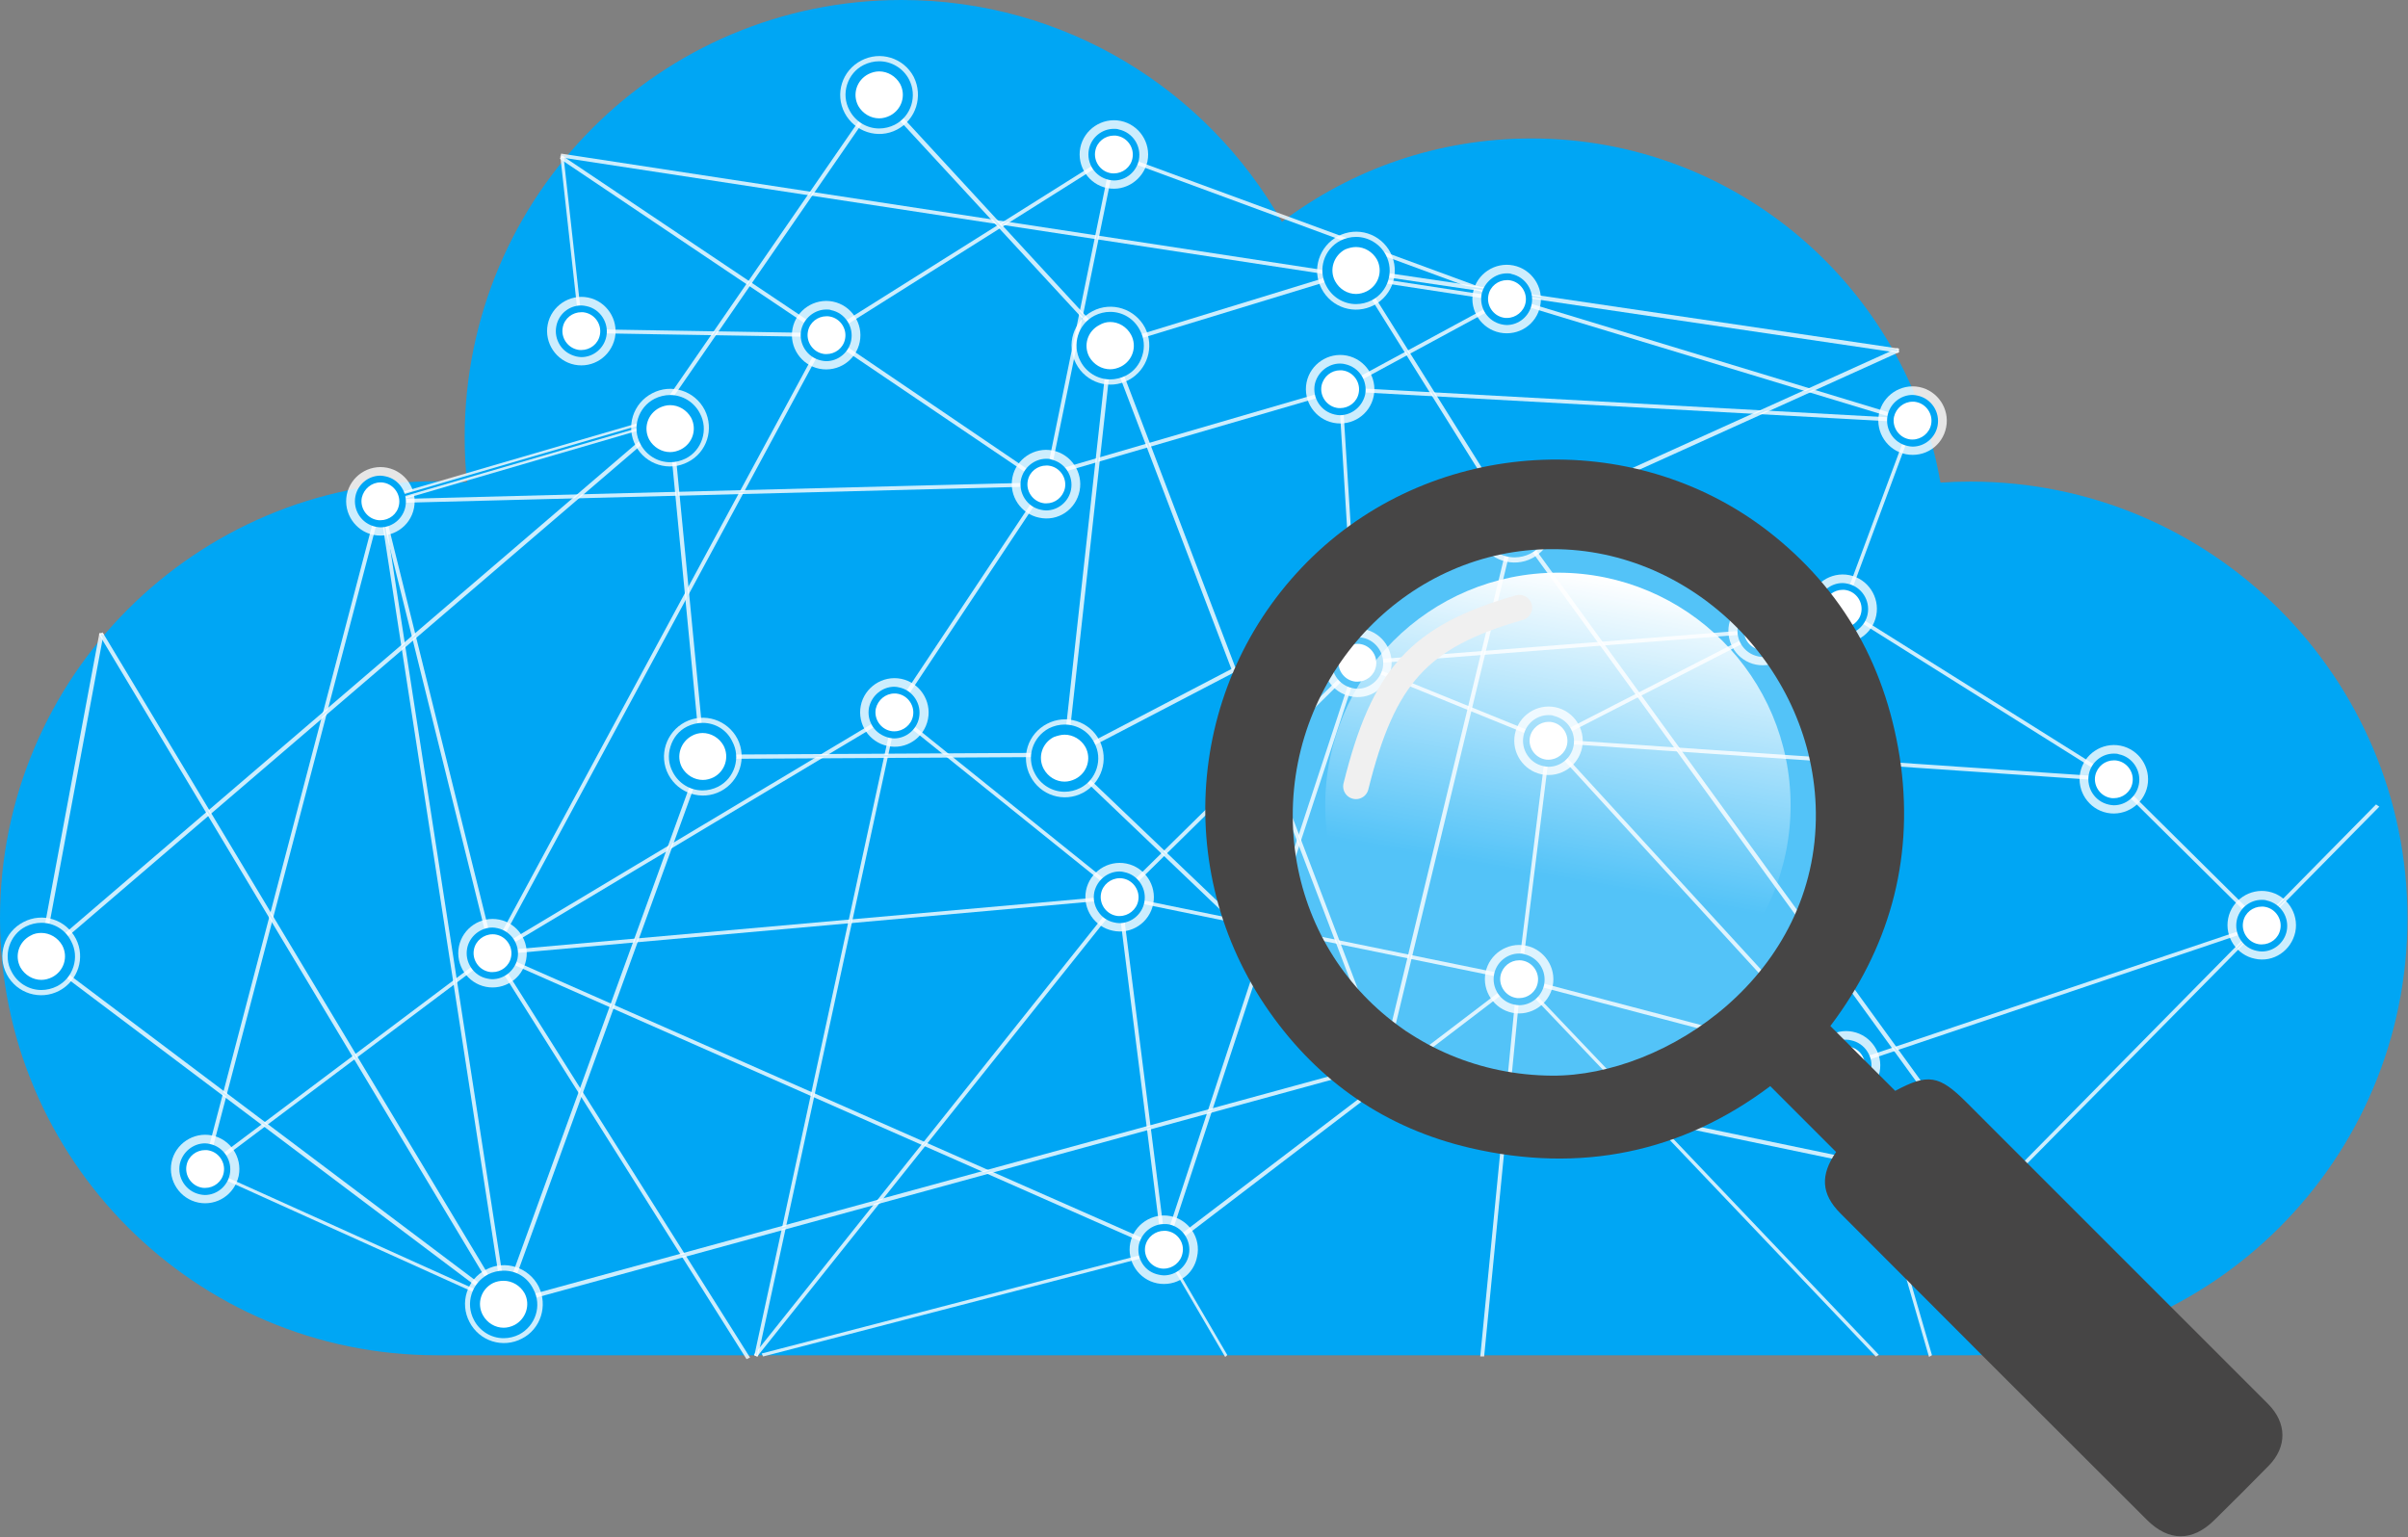 <svg width="943" height="602" viewBox="0 0 943 602" fill="none" xmlns="http://www.w3.org/2000/svg">
<rect x="0" y="0" width="943" height="602" fill="#808080" stroke="none"/>
<path d="M771.669 188.629C767.702 188.629 763.735 188.762 759.9 189.026C746.675 112.569 680.022 54.234 599.747 54.234C562.982 54.234 529.127 66.404 502.016 86.907C472.656 35.054 416.98 0 353.104 0C258.546 0 181.974 76.589 181.974 171.169C181.974 177.121 182.239 183.074 182.9 188.894C179.065 188.629 175.097 188.497 171.13 188.497C76.572 188.497 0 265.086 0 359.666C0 454.245 76.572 530.834 171.13 530.834H771.669C866.227 530.834 942.799 454.245 942.799 359.666C942.799 265.219 866.095 188.629 771.669 188.629Z" fill="#00A6F4"/>
<path d="M298.991 530.468L455.753 489.723L455.991 489.978L299.111 530.723L298.991 530.468Z" fill="#00A6F4" stroke="white" stroke-opacity="0.8" stroke-miterlimit="10"/>
<path d="M79.992 457.903L80.144 457.723L196.991 510.483L196.838 510.723L79.992 457.903Z" fill="#00A6F4" stroke="white" stroke-opacity="0.8" stroke-miterlimit="10"/>
<path d="M192.991 373.827L193.58 373.723L292.991 531.515L292.55 531.723L192.991 373.827Z" fill="#00A6F4" stroke="white" stroke-opacity="0.8" stroke-miterlimit="10"/>
<path d="M80.198 457.741L192.741 373.215L193.006 373.612L80.463 458.138L80.198 457.741Z" fill="#00A6F4" stroke="white" stroke-opacity="0.8" stroke-miterlimit="10"/>
<path d="M80.066 457.874L148.703 196.359L149.232 196.491L80.595 458.006L80.066 457.874Z" fill="#00A6F4" stroke="white" stroke-opacity="0.8" stroke-miterlimit="10"/>
<path d="M148.703 196.491L149.232 196.359L193.138 373.348L192.609 373.48L148.703 196.491Z" fill="#00A6F4" stroke="white" stroke-opacity="0.8" stroke-miterlimit="10"/>
<path d="M193.111 373.55L350.475 279.283L350.203 278.829L192.839 373.096L193.111 373.55Z" fill="#00A6F4" stroke="white" stroke-opacity="0.8" stroke-miterlimit="10"/>
<path d="M192.875 373.083L438.46 351.257V351.654L192.875 373.612V373.083Z" fill="#00A6F4" stroke="white" stroke-opacity="0.8" stroke-miterlimit="10"/>
<path d="M192.741 373.612L193.006 373.215L455.916 489.223L455.784 489.752L192.741 373.612Z" fill="#00A6F4" stroke="white" stroke-opacity="0.8" stroke-miterlimit="10"/>
<path d="M295.991 530.51L438.508 351.723L438.991 352.042L296.354 530.723L295.991 530.51Z" fill="#00A6F4" stroke="white" stroke-opacity="0.8" stroke-miterlimit="10"/>
<path d="M295.991 530.609L350.567 278.723L350.991 278.836L296.416 530.723L295.991 530.609Z" fill="#00A6F4" stroke="white" stroke-opacity="0.8" stroke-miterlimit="10"/>
<path d="M350.117 279.298L350.382 278.901L440.972 351.786L440.707 352.183L350.117 279.298Z" fill="#00A6F4" stroke="white" stroke-opacity="0.8" stroke-miterlimit="10"/>
<path d="M594.645 383.533H595.174L580.759 530.803H580.229L594.645 383.533Z" fill="#00A6F4" stroke="white" stroke-opacity="0.8" stroke-miterlimit="10"/>
<path d="M455.991 489.793L456.068 489.723L479.991 530.652L479.915 530.723L455.991 489.793Z" fill="#00A6F4" stroke="white" stroke-opacity="0.8" stroke-miterlimit="10"/>
<path d="M455.651 489.224L594.777 383.268L595.041 383.665L456.048 489.753L455.651 489.224Z" fill="#00A6F4" stroke="white" stroke-opacity="0.8" stroke-miterlimit="10"/>
<path d="M438.195 351.522L438.724 351.389L456.18 489.488H455.651L438.195 351.522Z" fill="#00A6F4" stroke="white" stroke-opacity="0.8" stroke-miterlimit="10"/>
<path d="M455.651 489.356L531.297 259.588L531.826 259.72L456.18 489.62L455.651 489.356Z" fill="#00A6F4" stroke="white" stroke-opacity="0.8" stroke-miterlimit="10"/>
<path d="M438.195 351.257L531.43 259.456L531.826 259.852L438.591 351.654L438.195 351.257Z" fill="#00A6F4" stroke="white" stroke-opacity="0.8" stroke-miterlimit="10"/>
<path d="M438.327 351.654L438.459 351.257L595.041 383.269L594.909 383.798L438.327 351.654Z" fill="#00A6F4" stroke="white" stroke-opacity="0.8" stroke-miterlimit="10"/>
<path d="M594.909 383.798L595.041 383.268L723.058 416.999L722.925 417.529L594.909 383.798Z" fill="#00A6F4" stroke="white" stroke-opacity="0.8" stroke-miterlimit="10"/>
<path d="M594.991 383.894L595.277 383.723L734.991 530.552L734.705 530.723L594.991 383.894Z" fill="#00A6F4" stroke="white" stroke-opacity="0.8" stroke-miterlimit="10"/>
<path d="M722.991 417.8L723.19 417.723L755.991 530.569L755.727 530.723L722.991 417.8Z" fill="#00A6F4" stroke="white" stroke-opacity="0.8" stroke-miterlimit="10"/>
<path d="M606.282 290.277L606.679 289.88L723.19 417.132L722.793 417.528L606.282 290.277Z" fill="#00A6F4" stroke="white" stroke-opacity="0.8" stroke-miterlimit="10"/>
<path d="M722.926 416.999L885.591 362.236L885.724 362.633L723.059 417.529L722.926 416.999Z" fill="#00A6F4" stroke="white" stroke-opacity="0.8" stroke-miterlimit="10"/>
<path d="M606.283 290.144H606.812L595.174 383.533H594.645L606.283 290.144Z" fill="#00A6F4" stroke="white" stroke-opacity="0.8" stroke-miterlimit="10"/>
<path d="M531.43 259.852L531.694 259.456L606.547 289.88L606.415 290.409L531.43 259.852Z" fill="#00A6F4" stroke="white" stroke-opacity="0.8" stroke-miterlimit="10"/>
<path d="M524.686 152.442H525.083L531.827 259.588L531.298 259.72L524.686 152.442Z" fill="#00A6F4" stroke="white" stroke-opacity="0.8" stroke-miterlimit="10"/>
<path d="M531.562 259.323L690.26 246.889L690.393 247.418L531.562 259.853V259.323Z" fill="#00A6F4" stroke="white" stroke-opacity="0.8" stroke-miterlimit="10"/>
<path d="M606.547 289.88L827.799 304.959V305.489L606.547 290.409V289.88Z" fill="#00A6F4" stroke="white" stroke-opacity="0.8" stroke-miterlimit="10"/>
<path d="M606.416 289.88L690.26 246.889L690.393 247.418L606.68 290.409L606.416 289.88Z" fill="#00A6F4" stroke="white" stroke-opacity="0.8" stroke-miterlimit="10"/>
<path d="M827.667 305.356L828.064 304.96L885.857 362.236L885.46 362.633L827.667 305.356Z" fill="#00A6F4" stroke="white" stroke-opacity="0.8" stroke-miterlimit="10"/>
<path d="M721.471 238.688L721.735 238.291L827.931 304.959L827.666 305.356L721.471 238.688Z" fill="#00A6F4" stroke="white" stroke-opacity="0.8" stroke-miterlimit="10"/>
<path d="M690.26 246.889L721.604 238.159L721.736 238.688L690.393 247.419L690.26 246.889Z" fill="#00A6F4" stroke="white" stroke-opacity="0.8" stroke-miterlimit="10"/>
<path d="M721.471 238.424L748.846 164.744L749.243 164.877L721.867 238.556L721.471 238.424Z" fill="#00A6F4" stroke="white" stroke-opacity="0.8" stroke-miterlimit="10"/>
<path d="M748.823 165.379L748.976 164.872L590.158 116.646L590.004 117.153L748.823 165.379Z" fill="#00A6F4" stroke="white" stroke-opacity="0.8" stroke-miterlimit="10"/>
<path d="M524.95 152.178L749.111 164.48L748.978 165.009L524.817 152.707L524.95 152.178Z" fill="#00A6F4" stroke="white" stroke-opacity="0.8" stroke-miterlimit="10"/>
<path d="M524.817 152.178L590.016 116.859L590.148 117.389L524.95 152.707L524.817 152.178Z" fill="#00A6F4" stroke="white" stroke-opacity="0.8" stroke-miterlimit="10"/>
<path d="M436.08 60.641L436.212 60.244L590.149 116.86L590.017 117.389L436.08 60.641Z" fill="#00A6F4" stroke="white" stroke-opacity="0.8" stroke-miterlimit="10"/>
<path d="M220.12 60.723L589.991 117.244L589.862 117.723L219.991 61.202L220.12 60.723Z" fill="#00A6F4" stroke="white" stroke-opacity="0.8" stroke-miterlimit="10"/>
<path d="M323.535 131.013L436.079 60.244L436.343 60.641L323.8 131.543L323.535 131.013Z" fill="#00A6F4" stroke="white" stroke-opacity="0.8" stroke-miterlimit="10"/>
<path d="M219.991 62.084L220.359 61.723L323.991 131.241L323.624 131.723L219.991 62.084Z" fill="#00A6F4" stroke="white" stroke-opacity="0.8" stroke-miterlimit="10"/>
<path d="M227.587 129.941L323.589 131.512L323.598 130.983L227.595 129.412L227.587 129.941Z" fill="#00A6F4" stroke="white" stroke-opacity="0.8" stroke-miterlimit="10"/>
<path d="M323.403 131.542L323.8 131.013L409.893 189.48L409.629 189.877L323.403 131.542Z" fill="#00A6F4" stroke="white" stroke-opacity="0.8" stroke-miterlimit="10"/>
<path d="M193.152 373.513L323.869 131.418L323.403 131.166L192.687 373.261L193.152 373.513Z" fill="#00A6F4" stroke="white" stroke-opacity="0.8" stroke-miterlimit="10"/>
<path d="M148.965 196.656L409.681 189.936L409.667 189.407L148.951 196.127L148.965 196.656Z" fill="#00A6F4" stroke="white" stroke-opacity="0.8" stroke-miterlimit="10"/>
<path d="M227.744 131.723L227.991 131.618L220.239 61.723L219.991 61.827L227.744 131.723Z" fill="#00A6F4" stroke="white" stroke-opacity="0.8" stroke-miterlimit="10"/>
<path d="M409.498 189.613L435.947 60.377L436.476 60.509L410.027 189.745L409.498 189.613Z" fill="#00A6F4" stroke="white" stroke-opacity="0.8" stroke-miterlimit="10"/>
<path d="M402.355 187.893L524.817 152.178L524.95 152.707L402.488 188.422L402.355 187.893Z" fill="#00A6F4" stroke="white" stroke-opacity="0.8" stroke-miterlimit="10"/>
<path d="M350.433 279.271L409.881 189.82L409.441 189.527L349.992 278.978L350.433 279.271Z" fill="#00A6F4" stroke="white" stroke-opacity="0.8" stroke-miterlimit="10"/>
<path d="M826.344 312.499C822.376 311.706 819.731 307.737 820.525 303.769C821.318 299.801 825.286 297.155 829.253 297.949C833.221 298.742 835.866 302.711 835.072 306.679C834.279 310.648 830.311 313.293 826.344 312.499Z" fill="white" stroke="white" stroke-opacity="0.8" stroke-width="12" stroke-miterlimit="10"/>
<path d="M721.471 424.539C717.503 423.746 714.858 419.777 715.652 415.809C716.445 411.841 720.413 409.195 724.38 409.989C728.348 410.782 730.993 414.751 730.199 418.719C729.406 422.82 725.438 425.333 721.471 424.539Z" fill="white" stroke="white" stroke-opacity="0.8" stroke-width="12" stroke-miterlimit="10"/>
<path d="M720.149 245.699C716.182 244.905 713.537 240.937 714.33 236.969C715.124 233 719.091 230.355 723.059 231.148C727.026 231.942 729.671 235.91 728.878 239.879C728.084 243.979 724.117 246.493 720.149 245.699Z" fill="white" stroke="white" stroke-opacity="0.8" stroke-width="12" stroke-miterlimit="10"/>
<path d="M688.805 254.429C684.838 253.636 682.193 249.667 682.987 245.699C683.78 241.731 687.747 239.085 691.715 239.879C695.682 240.672 698.327 244.641 697.534 248.609C696.74 252.71 692.905 255.223 688.805 254.429Z" fill="white" stroke="white" stroke-opacity="0.8" stroke-width="12" stroke-miterlimit="10"/>
<path d="M530.108 266.863C526.141 266.07 523.496 262.101 524.289 258.133C525.083 254.165 529.05 251.519 533.018 252.313C536.985 253.106 539.63 257.075 538.837 261.043C538.043 265.144 534.076 267.789 530.108 266.863Z" fill="white" stroke="white" stroke-opacity="0.8" stroke-width="12" stroke-miterlimit="10"/>
<path d="M593.455 390.808C589.488 390.015 586.842 386.046 587.635 382.078C588.429 378.11 592.396 375.464 596.364 376.258C600.331 377.052 602.977 381.02 602.184 384.988C601.39 388.957 597.423 391.602 593.455 390.808Z" fill="white" stroke="white" stroke-opacity="0.8" stroke-width="12" stroke-miterlimit="10"/>
<path d="M437.005 358.665C433.038 357.871 430.393 353.903 431.186 349.934C431.98 345.966 435.947 343.32 439.915 344.114C443.882 344.908 446.527 348.876 445.734 352.844C444.94 356.945 440.973 359.591 437.005 358.665Z" fill="white" stroke="white" stroke-opacity="0.8" stroke-width="12" stroke-miterlimit="10"/>
<path d="M604.961 297.42C600.993 296.626 598.349 292.658 599.142 288.689C599.936 284.721 603.903 282.076 607.87 282.869C611.838 283.663 614.483 287.631 613.689 291.6C612.896 295.568 609.061 298.213 604.961 297.42Z" fill="white" stroke="white" stroke-opacity="0.8" stroke-width="12" stroke-miterlimit="10"/>
<path d="M322.08 138.553C318.113 137.76 315.468 133.791 316.261 129.823C317.055 125.855 321.022 123.209 324.99 124.003C328.957 124.796 331.602 128.765 330.809 132.733C330.015 136.701 326.18 139.347 322.08 138.553Z" fill="white" stroke="white" stroke-opacity="0.8" stroke-width="12" stroke-miterlimit="10"/>
<path d="M147.512 203.634C143.545 202.841 140.9 198.872 141.694 194.904C142.487 190.936 146.454 188.29 150.422 189.084C154.389 189.877 157.034 193.846 156.241 197.814C155.447 201.915 151.48 204.428 147.512 203.634Z" fill="white" stroke="white" stroke-opacity="0.8" stroke-width="12" stroke-miterlimit="10"/>
<path d="M191.42 380.623C187.453 379.829 184.808 375.861 185.601 371.893C186.395 367.924 190.362 365.279 194.329 366.072C198.297 366.866 200.942 370.834 200.148 374.803C199.355 378.903 195.387 381.417 191.42 380.623Z" fill="white" stroke="white" stroke-opacity="0.8" stroke-width="12" stroke-miterlimit="10"/>
<path d="M348.795 286.308C344.827 285.515 342.182 281.546 342.976 277.578C343.769 273.61 347.737 270.964 351.704 271.758C355.672 272.552 358.317 276.52 357.523 280.488C356.73 284.589 352.762 287.234 348.795 286.308Z" fill="white" stroke="white" stroke-opacity="0.8" stroke-width="12" stroke-miterlimit="10"/>
<path d="M523.364 159.718C519.396 158.924 516.75 154.956 517.544 150.988C518.337 147.019 522.306 144.374 526.273 145.167C530.24 145.961 532.884 149.929 532.091 153.898C531.297 157.998 527.331 160.512 523.364 159.718Z" fill="white" stroke="white" stroke-opacity="0.8" stroke-width="12" stroke-miterlimit="10"/>
<path d="M78.876 465.149C74.908 464.355 72.263 460.387 73.057 456.418C73.85 452.45 77.818 449.805 81.785 450.598C85.753 451.392 88.398 455.36 87.604 459.329C86.679 463.429 82.843 465.942 78.876 465.149Z" fill="white" stroke="white" stroke-opacity="0.8" stroke-width="12" stroke-miterlimit="10"/>
<path d="M454.33 496.764C450.362 495.97 447.717 492.002 448.511 488.033C449.304 484.065 453.272 481.419 457.239 482.213C461.207 483.007 463.852 486.975 462.926 490.943C462.265 495.044 458.43 497.557 454.33 496.764Z" fill="white" stroke="white" stroke-opacity="0.8" stroke-width="12" stroke-miterlimit="10"/>
<path d="M884.27 369.644C880.302 368.85 877.657 364.882 878.451 360.914C879.244 356.945 883.212 354.3 887.179 355.093C891.147 355.887 893.79 359.855 892.997 363.824C892.071 367.924 888.237 370.57 884.27 369.644Z" fill="white" stroke="white" stroke-opacity="0.8" stroke-width="12" stroke-miterlimit="10"/>
<path d="M747.524 172.02C743.556 171.226 740.911 167.258 741.705 163.289C742.498 159.321 746.466 156.675 750.433 157.469C754.401 158.263 757.046 162.231 756.252 166.199C755.459 170.3 751.623 172.813 747.524 172.02Z" fill="white" stroke="white" stroke-opacity="0.8" stroke-width="12" stroke-miterlimit="10"/>
<path d="M588.561 124.4C584.594 123.606 581.949 119.638 582.742 115.669C583.536 111.701 587.503 109.055 591.47 109.849C595.438 110.643 598.083 114.611 597.289 118.579C596.496 122.68 592.661 125.193 588.561 124.4Z" fill="white" stroke="white" stroke-opacity="0.8" stroke-width="12" stroke-miterlimit="10"/>
<path d="M434.756 67.784C430.789 66.99 428.144 63.022 428.937 59.054C429.731 55.086 433.698 52.44 437.666 53.234C441.633 54.027 444.278 57.996 443.485 61.964C442.559 65.932 438.724 68.578 434.756 67.784Z" fill="white" stroke="white" stroke-opacity="0.8" stroke-width="12" stroke-miterlimit="10"/>
<path d="M408.174 196.888C404.207 196.094 401.562 192.126 402.355 188.158C403.149 184.189 407.116 181.544 411.084 182.337C415.051 183.131 417.696 187.099 416.902 191.068C416.109 195.168 412.274 197.814 408.174 196.888Z" fill="white" stroke="white" stroke-opacity="0.8" stroke-width="12" stroke-miterlimit="10"/>
<path d="M226.2 136.966C222.233 136.172 219.588 132.204 220.381 128.236C221.175 124.267 225.142 121.622 229.11 122.415C233.077 123.209 235.722 127.177 234.929 131.146C234.003 135.246 230.168 137.76 226.2 136.966Z" fill="white" stroke="white" stroke-opacity="0.8" stroke-width="12" stroke-miterlimit="10"/>
<path d="M15.925 374.803L16.322 374.274L197.502 510.653L197.105 511.182L15.925 374.803Z" fill="#00A6F4" stroke="white" stroke-opacity="0.8" stroke-miterlimit="10"/>
<path d="M196.973 510.785L274.868 296.23L275.529 296.494L197.635 510.918L196.973 510.785Z" fill="#00A6F4" stroke="white" stroke-opacity="0.8" stroke-miterlimit="10"/>
<path d="M197.371 511.182L197.239 510.521L542.01 416.206L542.143 416.735L197.371 511.182Z" fill="#00A6F4" stroke="white" stroke-opacity="0.8" stroke-miterlimit="10"/>
<path d="M275.132 296.759V296.097L419.68 295.304V295.965L275.132 296.759Z" fill="#00A6F4" stroke="white" stroke-opacity="0.8" stroke-miterlimit="10"/>
<path d="M781.991 466.416L930.543 315.723L930.991 316.03L782.328 466.723L781.991 466.416Z" fill="#00A6F4" stroke="white" stroke-opacity="0.8" stroke-miterlimit="10"/>
<path d="M592.793 205.354L593.322 204.957L782.834 466.34L782.305 466.737L592.793 205.354Z" fill="#00A6F4" stroke="white" stroke-opacity="0.8" stroke-miterlimit="10"/>
<path d="M542.01 416.735L542.143 416.206L782.57 466.207L782.438 466.869L542.01 416.735Z" fill="#00A6F4" stroke="white" stroke-opacity="0.8" stroke-miterlimit="10"/>
<path d="M542.361 416.534L593.41 205.157L592.768 205.002L541.718 416.379L542.361 416.534Z" fill="#00A6F4" stroke="white" stroke-opacity="0.8" stroke-miterlimit="10"/>
<path d="M416.771 297.288L417.168 296.759L542.275 416.206L541.878 416.735L416.771 297.288Z" fill="#00A6F4" stroke="white" stroke-opacity="0.8" stroke-miterlimit="10"/>
<path d="M541.745 416.603L434.492 135.511L435.153 135.247L542.274 416.338L541.745 416.603Z" fill="#00A6F4" stroke="white" stroke-opacity="0.8" stroke-miterlimit="10"/>
<path d="M416.638 297.023L434.492 135.379H435.153L417.299 297.023H416.638Z" fill="#00A6F4" stroke="white" stroke-opacity="0.8" stroke-miterlimit="10"/>
<path d="M417.168 297.288L416.771 296.759L592.926 204.825L593.19 205.486L417.168 297.288Z" fill="#00A6F4" stroke="white" stroke-opacity="0.8" stroke-miterlimit="10"/>
<path d="M593.19 205.486L592.926 204.825L742.896 136.966L743.161 137.628L593.19 205.486Z" fill="#00A6F4" stroke="white" stroke-opacity="0.8" stroke-miterlimit="10"/>
<path d="M530.901 106.278L531.033 105.616L743.159 136.966L743.027 137.628L530.901 106.278Z" fill="#00A6F4" stroke="white" stroke-opacity="0.8" stroke-miterlimit="10"/>
<path d="M530.769 106.145L531.298 105.881L593.323 204.957L592.794 205.354L530.769 106.145Z" fill="#00A6F4" stroke="white" stroke-opacity="0.8" stroke-miterlimit="10"/>
<path d="M434.888 135.644L434.756 135.114L530.901 105.616L531.033 106.278L434.888 135.644Z" fill="#00A6F4" stroke="white" stroke-opacity="0.8" stroke-miterlimit="10"/>
<path d="M344.034 37.493L344.563 36.964L435.021 135.114L434.624 135.643L344.034 37.493Z" fill="#00A6F4" stroke="white" stroke-opacity="0.8" stroke-miterlimit="10"/>
<path d="M151.991 196.723V194.835L261.879 162.723L261.991 164.613L151.991 196.723Z" fill="#00A6F4" stroke="white" stroke-opacity="0.8" stroke-miterlimit="10"/>
<path d="M197.488 510.723L148.991 196.846L149.494 196.723L197.991 510.6L197.488 510.723Z" fill="#00A6F4" stroke="white" stroke-opacity="0.8" stroke-miterlimit="10"/>
<path d="M15.793 374.538L39.334 248.477L39.995 248.609L16.455 374.671L15.793 374.538Z" fill="#00A6F4" stroke="white" stroke-opacity="0.8" stroke-miterlimit="10"/>
<path d="M16.36 374.859L262.581 163.807L262.15 163.305L15.93 374.357L16.36 374.859Z" fill="#00A6F4" stroke="white" stroke-opacity="0.8" stroke-miterlimit="10"/>
<path d="M39.466 248.609L39.995 248.345L197.502 510.653L196.973 511.05L39.466 248.609Z" fill="#00A6F4" stroke="white" stroke-opacity="0.8" stroke-miterlimit="10"/>
<path d="M253.972 167.655L344.034 37.096L344.563 37.361L254.501 167.919L253.972 167.655Z" fill="#00A6F4" stroke="white" stroke-opacity="0.8" stroke-miterlimit="10"/>
<path d="M274.869 296.362L262.041 163.554H262.702L275.53 296.362H274.869Z" fill="#00A6F4" stroke="white" stroke-opacity="0.8" stroke-miterlimit="10"/>
<path d="M439.121 143.58C434.625 145.961 429.07 144.241 426.69 139.612C424.309 135.114 426.029 129.559 430.657 127.178C435.154 124.797 440.708 126.648 443.089 131.146C445.337 135.643 443.618 141.199 439.121 143.58Z" fill="white" stroke="white" stroke-opacity="0.8" stroke-width="12" stroke-miterlimit="10"/>
<path d="M597.289 213.291C592.793 215.672 587.239 213.82 584.858 209.322C582.478 204.825 584.329 199.269 588.825 196.888C593.322 194.507 598.876 196.227 601.257 200.857C603.637 205.354 601.786 210.91 597.289 213.291Z" fill="white" stroke="white" stroke-opacity="0.8" stroke-width="12" stroke-miterlimit="10"/>
<path d="M421.268 305.224C416.771 307.605 411.217 305.886 408.836 301.256C406.456 296.759 408.175 291.203 412.804 288.822C417.3 286.441 422.855 288.16 425.235 292.79C427.483 297.288 425.764 302.843 421.268 305.224Z" fill="white" stroke="white" stroke-opacity="0.8" stroke-width="12" stroke-miterlimit="10"/>
<path d="M535.265 114.214C530.768 116.595 525.214 114.876 522.834 110.246C520.453 105.748 522.305 100.193 526.801 97.812C531.297 95.431 536.852 97.15 539.232 101.78C541.48 106.278 539.761 111.833 535.265 114.214Z" fill="white" stroke="white" stroke-opacity="0.8" stroke-width="12" stroke-miterlimit="10"/>
<path d="M20.422 382.739C15.925 385.121 10.371 383.401 7.991 378.903C5.61 374.406 7.329 368.85 11.958 366.469C16.454 364.088 22.009 365.808 24.389 370.438C26.638 374.803 24.918 380.358 20.422 382.739Z" fill="white" stroke="white" stroke-opacity="0.8" stroke-width="12" stroke-miterlimit="10"/>
<path d="M201.602 518.986C197.106 521.367 191.551 519.648 189.171 515.018C186.79 510.521 188.509 504.965 193.138 502.584C197.635 500.203 203.189 502.055 205.569 506.552C207.818 511.182 206.098 516.738 201.602 518.986Z" fill="white" stroke="white" stroke-opacity="0.8" stroke-width="12" stroke-miterlimit="10"/>
<path d="M279.496 304.563C275 306.944 269.445 305.092 267.065 300.595C264.684 296.097 266.536 290.541 271.032 288.16C275.529 285.779 281.083 287.631 283.464 292.129C285.712 296.626 283.993 302.182 279.496 304.563Z" fill="white" stroke="white" stroke-opacity="0.8" stroke-width="12" stroke-miterlimit="10"/>
<path d="M348.53 45.429C344.034 47.81 338.479 45.959 336.099 41.461C333.718 36.964 335.438 31.408 340.066 29.027C344.563 26.646 350.117 28.366 352.498 32.863C354.746 37.493 353.027 43.048 348.53 45.429Z" fill="white" stroke="white" stroke-opacity="0.8" stroke-width="12" stroke-miterlimit="10"/>
<path d="M786.802 474.805C782.306 477.186 776.752 475.334 774.371 470.837C771.991 466.339 773.71 460.784 778.206 458.403C782.703 456.022 788.257 457.741 790.638 462.239C793.018 466.869 791.299 472.424 786.802 474.805Z" fill="white" stroke="white" stroke-opacity="0.8" stroke-width="12" stroke-miterlimit="10"/>
<path d="M546.242 424.672C541.745 427.053 536.191 425.201 533.81 420.703C531.43 416.206 533.149 410.65 537.778 408.269C542.274 405.888 547.829 407.608 550.209 412.238C552.589 416.735 550.738 422.291 546.242 424.672Z" fill="white" stroke="white" stroke-opacity="0.8" stroke-width="12" stroke-miterlimit="10"/>
<path d="M266.668 175.623C262.172 178.004 256.617 176.284 254.237 171.787C251.857 167.29 253.576 161.734 258.204 159.353C262.701 156.972 268.255 158.691 270.636 163.321C272.884 167.819 271.165 173.374 266.668 175.623Z" fill="white" stroke="white" stroke-opacity="0.8" stroke-width="12" stroke-miterlimit="10"/>
<path d="M827.799 313.955C827.27 313.955 826.608 313.955 826.079 313.822C821.318 312.896 818.277 308.267 819.202 303.505C819.996 299.404 823.567 296.494 827.799 296.494C828.328 296.494 828.989 296.494 829.518 296.626C831.766 297.155 833.75 298.478 835.072 300.33C836.395 302.314 836.791 304.563 836.263 306.812C835.601 311.045 831.898 313.955 827.799 313.955Z" fill="white"/>
<path d="M827.8 297.817C828.329 297.817 828.858 297.817 829.254 297.949C833.222 298.743 835.867 302.711 835.073 306.679C834.412 310.251 831.238 312.632 827.8 312.632C827.271 312.632 826.742 312.632 826.345 312.5C822.378 311.706 819.733 307.738 820.526 303.769C821.319 300.198 824.361 297.817 827.8 297.817ZM827.8 295.171C823.039 295.171 818.939 298.61 818.013 303.24C816.955 308.664 820.394 313.955 825.816 315.145C826.477 315.278 827.138 315.41 827.8 315.41C832.561 315.41 836.66 311.971 837.586 307.341C838.115 304.695 837.586 302.05 836.131 299.801C834.677 297.552 832.428 295.965 829.783 295.436C829.122 295.171 828.461 295.171 827.8 295.171Z" fill="#00A6F4"/>
<path d="M722.926 425.995C722.397 425.995 721.736 425.995 721.207 425.862C718.959 425.333 716.976 424.01 715.653 422.158C714.331 420.174 713.933 417.926 714.33 415.545C715.123 411.444 718.694 408.534 722.926 408.534C723.455 408.534 724.116 408.534 724.645 408.666C726.893 409.195 728.877 410.518 730.199 412.37C731.522 414.354 731.919 416.603 731.39 418.984C730.728 423.084 727.158 425.995 722.926 425.995Z" fill="white"/>
<path d="M722.926 409.857C723.455 409.857 723.851 409.857 724.38 409.989C728.348 410.783 730.993 414.751 730.199 418.719C729.538 422.158 726.364 424.672 722.926 424.672C722.397 424.672 722 424.672 721.471 424.54C717.503 423.746 714.858 419.778 715.652 415.809C716.445 412.238 719.487 409.857 722.926 409.857ZM722.926 407.211C718.165 407.211 714.065 410.65 713.139 415.28C712.61 417.926 713.139 420.571 714.594 422.82C716.049 425.069 718.297 426.656 720.942 427.185C721.603 427.317 722.264 427.45 722.926 427.45C727.687 427.45 731.786 424.01 732.712 419.381C733.241 416.735 732.712 414.09 731.257 411.841C729.803 409.592 727.554 408.005 724.909 407.476C724.38 407.343 723.719 407.211 722.926 407.211Z" fill="#00A6F4"/>
<path d="M721.603 247.154C721.074 247.154 720.413 247.154 719.884 247.022C717.636 246.493 715.652 245.17 714.33 243.318C713.007 241.334 712.61 239.085 713.007 236.704C713.801 232.603 717.371 229.693 721.603 229.693C722.132 229.693 722.793 229.693 723.322 229.825C728.083 230.751 731.125 235.381 730.067 240.143C729.406 244.244 725.835 247.154 721.603 247.154Z" fill="white"/>
<path d="M721.603 231.016C722.132 231.016 722.529 231.016 723.058 231.148C727.025 231.942 729.67 235.91 728.877 239.879C728.216 243.45 725.042 245.831 721.603 245.831C721.074 245.831 720.545 245.831 720.148 245.699C716.181 244.905 713.536 240.937 714.329 236.969C715.123 233.397 718.165 231.016 721.603 231.016ZM721.603 228.37C716.842 228.37 712.742 231.81 711.817 236.439C711.288 239.085 711.817 241.731 713.272 243.979C714.726 246.228 716.974 247.815 719.619 248.344C720.281 248.477 720.942 248.609 721.603 248.609C726.364 248.609 730.464 245.17 731.39 240.54C732.448 235.117 729.009 229.826 723.587 228.635C723.058 228.503 722.264 228.37 721.603 228.37Z" fill="#00A6F4"/>
<path d="M690.393 255.884C689.864 255.884 689.202 255.884 688.673 255.752C683.912 254.826 680.871 250.196 681.929 245.434C682.722 241.334 686.425 238.424 690.525 238.424C691.054 238.424 691.715 238.424 692.244 238.556C694.492 239.085 696.476 240.408 697.798 242.26C699.121 244.244 699.518 246.493 699.121 248.741C698.063 252.974 694.492 255.884 690.393 255.884Z" fill="white"/>
<path d="M690.394 239.746C690.922 239.746 691.451 239.747 691.848 239.879C695.816 240.672 698.461 244.641 697.667 248.609C697.006 252.181 693.832 254.562 690.394 254.562C689.865 254.562 689.468 254.562 688.939 254.429C684.971 253.636 682.326 249.667 683.12 245.699C683.781 242.128 686.955 239.746 690.394 239.746ZM690.394 237.101C685.633 237.101 681.533 240.54 680.607 245.17C679.549 250.593 682.988 255.884 688.41 257.075C689.071 257.207 689.732 257.34 690.394 257.34C695.154 257.34 699.254 253.9 700.312 249.271C700.841 246.625 700.312 243.979 698.857 241.731C697.403 239.482 695.154 237.895 692.509 237.366C691.716 237.233 691.055 237.101 690.394 237.101Z" fill="#00A6F4"/>
<path d="M531.562 268.451C531.033 268.451 530.372 268.451 529.843 268.319C525.082 267.393 522.04 262.763 523.098 258.001C523.892 253.9 527.462 250.99 531.562 250.99C532.223 250.99 532.752 250.99 533.281 251.122C535.529 251.519 537.513 252.974 538.836 254.826C540.158 256.81 540.555 259.059 540.158 261.44C539.365 265.408 535.662 268.451 531.562 268.451Z" fill="white"/>
<path d="M531.562 252.181C532.091 252.181 532.621 252.181 533.018 252.313C536.985 253.106 539.629 257.075 538.836 261.043C538.175 264.615 535.001 266.996 531.562 266.996C531.033 266.996 530.637 266.996 530.108 266.863C526.141 266.07 523.496 262.101 524.289 258.133C525.083 254.694 528.124 252.181 531.562 252.181ZM531.562 249.535C526.801 249.535 522.702 252.974 521.776 257.604C520.718 263.027 524.156 268.319 529.578 269.509C530.24 269.641 530.901 269.774 531.562 269.774C536.323 269.774 540.424 266.334 541.482 261.705C542.011 259.059 541.481 256.413 540.026 254.165C538.571 251.916 536.324 250.329 533.679 249.8C532.886 249.667 532.223 249.535 531.562 249.535Z" fill="#00A6F4"/>
<path d="M594.909 392.264C594.38 392.264 593.719 392.264 593.19 392.131C590.942 391.602 588.958 390.279 587.635 388.428C586.313 386.443 585.916 384.195 586.445 381.814C587.239 377.713 590.809 374.803 594.909 374.803C595.438 374.803 596.099 374.803 596.628 374.935C601.389 375.861 604.431 380.491 603.505 385.253C602.712 389.353 599.141 392.264 594.909 392.264Z" fill="white"/>
<path d="M594.909 376.126C595.438 376.126 595.835 376.126 596.364 376.258C600.331 377.052 602.976 381.02 602.183 384.988C601.521 388.56 598.348 390.941 594.909 390.941C594.38 390.941 593.851 390.941 593.454 390.809C589.487 390.015 586.842 386.047 587.635 382.078C588.429 378.507 591.471 376.126 594.909 376.126ZM594.909 373.48C590.148 373.48 586.048 376.919 585.123 381.549C584.594 384.195 585.123 386.84 586.577 389.089C588.032 391.338 590.28 392.925 592.925 393.454C593.587 393.586 594.248 393.719 594.909 393.719C599.67 393.719 603.77 390.279 604.695 385.65C605.753 380.226 602.315 374.935 596.893 373.745C596.232 373.48 595.57 373.48 594.909 373.48Z" fill="#00A6F4"/>
<path d="M438.459 360.252C437.93 360.252 437.269 360.252 436.74 360.12C434.492 359.591 432.508 358.268 431.186 356.416C429.863 354.432 429.466 352.183 429.995 349.802C430.789 345.701 434.492 342.791 438.592 342.791C439.121 342.791 439.782 342.791 440.311 342.924C442.559 343.453 444.543 344.776 445.865 346.627C447.188 348.612 447.584 350.86 447.188 353.241C446.13 357.21 442.559 360.252 438.459 360.252Z" fill="white"/>
<path d="M438.459 343.982C438.988 343.982 439.385 343.982 439.914 344.114C443.881 344.908 446.526 348.876 445.733 352.844C445.072 356.284 441.898 358.797 438.459 358.797C437.93 358.797 437.533 358.797 437.005 358.665C433.037 357.871 430.392 353.903 431.186 349.934C431.847 346.495 435.021 343.982 438.459 343.982ZM438.459 341.336C433.698 341.336 429.599 344.776 428.541 349.405C428.012 352.051 428.541 354.696 429.995 356.945C431.45 359.194 433.698 360.781 436.343 361.31C437.005 361.443 437.666 361.575 438.327 361.575C443.088 361.575 447.188 358.136 448.113 353.506C448.642 350.86 448.113 348.215 446.659 345.966C445.204 343.717 442.956 342.13 440.311 341.601C439.782 341.469 439.12 341.336 438.459 341.336Z" fill="#00A6F4"/>
<path d="M606.547 298.875C606.018 298.875 605.357 298.875 604.828 298.743C602.579 298.214 600.596 296.891 599.273 295.039C597.951 293.055 597.554 290.806 598.083 288.425C598.876 284.457 602.447 281.414 606.547 281.414C607.076 281.414 607.737 281.414 608.266 281.546C610.514 281.943 612.498 283.398 613.821 285.25C615.143 287.234 615.54 289.483 615.143 291.864C614.217 295.965 610.647 298.875 606.547 298.875Z" fill="white"/>
<path d="M606.415 282.737C606.944 282.737 607.473 282.737 607.869 282.869C611.837 283.663 614.482 287.631 613.688 291.6C613.027 295.039 609.853 297.552 606.415 297.552C605.886 297.552 605.489 297.552 604.96 297.42C600.992 296.626 598.348 292.658 599.141 288.69C599.935 285.118 603.108 282.737 606.415 282.737ZM606.415 280.091C601.654 280.091 597.554 283.531 596.628 288.16C596.099 290.806 596.628 293.452 598.083 295.7C599.538 297.949 601.786 299.536 604.431 300.065C605.092 300.198 605.753 300.33 606.415 300.33C611.176 300.33 615.275 296.891 616.201 292.261C616.73 289.615 616.201 286.97 614.746 284.721C613.292 282.472 611.043 281.017 608.398 280.356C607.869 280.091 607.208 280.091 606.415 280.091Z" fill="#00A6F4"/>
<path d="M323.668 140.008C323.139 140.008 322.477 140.008 321.948 139.876C317.187 138.95 314.146 134.32 315.204 129.558C315.997 125.458 319.7 122.548 323.8 122.548C324.329 122.548 324.99 122.548 325.519 122.68C327.767 123.209 329.751 124.532 331.073 126.516C332.396 128.5 332.793 130.749 332.264 132.998C331.338 137.098 327.767 140.008 323.668 140.008Z" fill="white"/>
<path d="M323.668 123.871C324.197 123.871 324.593 123.87 325.122 124.003C329.09 124.796 331.735 128.765 330.941 132.733C330.28 136.305 327.106 138.686 323.668 138.686C323.139 138.686 322.61 138.686 322.213 138.553C318.245 137.76 315.6 133.791 316.394 129.823C317.055 126.252 320.229 123.871 323.668 123.871ZM323.668 121.225C318.907 121.225 314.807 124.664 313.749 129.294C312.691 134.717 316.129 140.008 321.552 141.199C322.213 141.331 322.874 141.464 323.535 141.464C328.296 141.464 332.396 138.024 333.322 133.395C333.851 130.749 333.322 128.103 331.867 125.855C330.412 123.606 328.164 122.019 325.519 121.489C324.99 121.225 324.329 121.225 323.668 121.225Z" fill="#00A6F4"/>
<path d="M148.968 205.09C148.439 205.09 147.777 205.09 147.248 204.957C142.487 204.031 139.446 199.402 140.371 194.64C141.165 190.539 144.736 187.629 148.968 187.629C149.497 187.629 150.158 187.629 150.687 187.761C152.935 188.29 154.919 189.613 156.241 191.465C157.564 193.449 157.96 195.698 157.564 198.079C156.77 202.179 153.067 205.09 148.968 205.09Z" fill="white"/>
<path d="M148.968 188.952C149.497 188.952 150.026 188.952 150.423 189.084C154.391 189.878 157.036 193.846 156.242 197.814C155.581 201.386 152.407 203.767 148.968 203.767C148.439 203.767 148.043 203.767 147.514 203.634C143.546 202.841 140.901 198.872 141.695 194.904C142.488 191.465 145.53 188.952 148.968 188.952ZM148.968 186.306C144.207 186.306 140.108 189.745 139.182 194.375C138.124 199.798 141.562 205.09 146.985 206.28C147.646 206.412 148.307 206.545 148.968 206.545C153.729 206.545 157.829 203.105 158.755 198.476C159.284 195.83 158.755 193.184 157.3 190.936C155.845 188.687 153.597 187.1 150.952 186.571C150.291 186.438 149.63 186.306 148.968 186.306Z" fill="#00A6F4"/>
<path d="M192.875 382.078C192.346 382.078 191.685 382.078 191.156 381.946C188.907 381.417 186.924 380.094 185.601 378.242C184.279 376.258 183.882 374.009 184.411 371.628C185.204 367.66 188.775 364.617 193.007 364.617C193.536 364.617 194.197 364.617 194.726 364.75C199.487 365.675 202.529 370.305 201.471 375.067C200.545 379.168 196.974 382.078 192.875 382.078Z" fill="white"/>
<path d="M192.874 365.94C193.403 365.94 193.8 365.94 194.329 366.072C198.296 366.866 200.941 370.834 200.147 374.803C199.486 378.374 196.312 380.755 192.874 380.755C192.345 380.755 191.948 380.755 191.419 380.623C187.452 379.829 184.807 375.861 185.6 371.893C186.261 368.453 189.435 365.94 192.874 365.94ZM192.874 363.295C188.113 363.295 183.881 366.734 182.955 371.363C182.426 374.009 182.955 376.655 184.41 378.903C185.865 381.152 188.113 382.739 190.758 383.269C191.419 383.401 192.08 383.533 192.742 383.533C197.502 383.533 201.602 380.094 202.66 375.464C203.718 370.041 200.28 364.75 194.858 363.559C194.196 363.427 193.535 363.295 192.874 363.295Z" fill="#00A6F4"/>
<path d="M350.251 287.896C349.722 287.896 349.06 287.896 348.531 287.764C346.283 287.235 344.299 285.912 342.977 284.06C341.654 282.076 341.258 279.827 341.654 277.446C342.448 273.345 346.151 270.435 350.251 270.435C350.78 270.435 351.441 270.435 351.97 270.567C354.218 271.097 356.202 272.419 357.524 274.271C358.847 276.255 359.243 278.504 358.847 280.885C358.053 284.854 354.483 287.896 350.251 287.896Z" fill="white"/>
<path d="M350.25 271.626C350.779 271.626 351.175 271.626 351.704 271.758C355.672 272.552 358.317 276.52 357.523 280.488C356.862 283.928 353.688 286.441 350.25 286.441C349.721 286.441 349.324 286.441 348.795 286.309C344.827 285.515 342.182 281.547 342.976 277.578C343.769 274.139 346.811 271.626 350.25 271.626ZM350.25 268.98C345.489 268.98 341.389 272.419 340.331 277.049C339.802 279.695 340.331 282.34 341.786 284.589C343.24 286.838 345.489 288.293 348.134 288.954C348.795 289.086 349.456 289.219 350.117 289.219C354.878 289.219 358.978 285.779 359.904 281.15C360.433 278.504 359.904 275.859 358.449 273.61C356.994 271.361 354.746 269.774 352.101 269.245C351.572 269.112 350.911 268.98 350.25 268.98Z" fill="#00A6F4"/>
<path d="M524.817 161.173C524.288 161.173 523.627 161.173 523.098 161.041C518.337 160.115 515.295 155.485 516.353 150.723C517.147 146.622 520.85 143.712 524.95 143.712C525.479 143.712 526.14 143.712 526.669 143.845C531.43 144.77 534.471 149.4 533.414 154.162C532.62 158.263 529.049 161.173 524.817 161.173Z" fill="white"/>
<path d="M524.817 145.035C525.346 145.035 525.744 145.035 526.273 145.167C530.241 145.961 532.885 149.929 532.091 153.898C531.43 157.469 528.256 159.85 524.817 159.85C524.288 159.85 523.893 159.85 523.364 159.718C519.396 158.924 516.75 154.956 517.544 150.988C518.337 147.416 521.379 145.035 524.817 145.035ZM524.817 142.39C520.057 142.39 515.958 145.829 514.9 150.458C513.842 155.882 517.28 161.173 522.702 162.364C523.364 162.496 524.024 162.628 524.685 162.628C529.446 162.628 533.546 159.189 534.604 154.559C535.662 149.136 532.224 143.845 526.802 142.654C526.273 142.522 525.611 142.39 524.817 142.39Z" fill="#00A6F4"/>
<path d="M80.331 466.604C79.802 466.604 79.141 466.604 78.612 466.472C73.85 465.546 70.809 460.916 71.735 456.154C72.528 452.053 76.231 449.143 80.331 449.143C80.86 449.143 81.521 449.143 82.05 449.275C84.298 449.805 86.282 451.127 87.604 452.979C88.927 454.963 89.324 457.212 88.795 459.593C88.001 463.694 84.43 466.604 80.331 466.604Z" fill="white"/>
<path d="M80.331 450.466C80.86 450.466 81.389 450.466 81.786 450.598C85.753 451.392 88.398 455.36 87.605 459.329C86.943 462.9 83.769 465.281 80.331 465.281C79.802 465.281 79.273 465.281 78.876 465.149C74.909 464.355 72.264 460.387 73.057 456.419C73.719 452.847 76.892 450.466 80.331 450.466ZM80.331 447.82C75.57 447.82 71.47 451.26 70.412 455.889C69.354 461.313 72.793 466.604 78.215 467.795C78.876 467.927 79.537 468.059 80.199 468.059C84.96 468.059 89.059 464.62 89.985 459.99C90.514 457.344 89.985 454.699 88.53 452.45C87.076 450.201 84.827 448.614 82.182 448.085C81.653 447.953 80.992 447.82 80.331 447.82Z" fill="#00A6F4"/>
<path d="M455.916 498.218C455.387 498.218 454.726 498.218 454.197 498.086C451.949 497.689 449.965 496.367 448.642 494.382C447.32 492.398 446.923 490.149 447.32 487.768C448.113 483.668 451.684 480.758 455.916 480.758C456.445 480.758 457.106 480.758 457.635 480.89C459.883 481.419 461.867 482.742 463.19 484.726C464.512 486.71 464.909 488.959 464.38 491.34C463.586 495.308 460.016 498.218 455.916 498.218Z" fill="white"/>
<path d="M455.916 482.08C456.445 482.08 456.842 482.08 457.371 482.213C461.338 483.006 463.983 486.975 463.057 490.943C462.396 494.382 459.222 496.896 455.784 496.896C455.255 496.896 454.726 496.896 454.329 496.763C450.362 495.97 447.717 492.001 448.51 488.033C449.304 484.461 452.478 482.08 455.916 482.08ZM455.916 479.435C451.155 479.435 447.055 482.874 445.997 487.504C445.468 490.149 445.997 492.795 447.452 495.044C448.907 497.292 451.155 498.748 453.8 499.277C454.461 499.409 455.123 499.541 455.784 499.541C460.545 499.541 464.644 496.102 465.57 491.472C466.099 488.827 465.57 486.181 464.115 483.932C462.661 481.684 460.412 480.096 457.768 479.567C457.239 479.435 456.577 479.435 455.916 479.435Z" fill="#00A6F4"/>
<path d="M885.723 371.231C885.194 371.231 884.533 371.231 884.004 371.099C881.756 370.57 879.772 369.247 878.45 367.395C877.127 365.411 876.731 363.162 877.127 360.781C877.921 356.68 881.491 353.77 885.723 353.77C886.252 353.77 886.914 353.77 887.443 353.903C892.204 354.829 895.245 359.458 894.32 364.22C893.394 368.189 889.823 371.231 885.723 371.231Z" fill="white"/>
<path d="M885.723 355.093C886.252 355.093 886.649 355.093 887.178 355.225C891.146 356.019 893.791 359.987 892.997 363.956C892.336 367.527 889.162 369.908 885.723 369.908C885.194 369.908 884.798 369.908 884.269 369.776C880.301 368.982 877.656 365.014 878.45 361.046C879.111 357.474 882.285 355.093 885.723 355.093ZM885.723 352.448C880.962 352.448 876.863 355.887 875.937 360.517C875.408 363.162 875.937 365.808 877.392 368.056C878.847 370.305 881.095 371.893 883.74 372.422C884.401 372.554 885.062 372.686 885.723 372.686C890.484 372.686 894.584 369.247 895.51 364.617C896.568 359.194 893.129 353.903 887.707 352.712C887.046 352.448 886.385 352.448 885.723 352.448Z" fill="#00A6F4"/>
<path d="M749.111 173.475C748.582 173.475 747.921 173.475 747.392 173.343C742.631 172.417 739.589 167.787 740.515 163.025C741.308 158.924 744.879 156.014 749.111 156.014C749.64 156.014 750.301 156.014 750.83 156.146C755.591 157.072 758.633 161.702 757.575 166.464C756.781 170.565 753.211 173.475 749.111 173.475Z" fill="white"/>
<path d="M748.979 157.337C749.508 157.337 750.037 157.337 750.433 157.469C754.401 158.263 757.046 162.231 756.252 166.2C755.591 169.639 752.417 172.152 748.979 172.152C748.45 172.152 747.921 172.152 747.524 172.02C743.556 171.226 740.912 167.258 741.705 163.289C742.499 159.85 745.54 157.337 748.979 157.337ZM748.979 154.691C744.218 154.691 740.118 158.131 739.192 162.76C738.134 168.184 741.573 173.475 746.995 174.665C747.656 174.798 748.317 174.93 748.979 174.93C753.74 174.93 757.839 171.491 758.765 166.861C759.823 161.437 756.385 156.146 750.962 154.956C750.433 154.824 749.64 154.691 748.979 154.691Z" fill="#00A6F4"/>
<path d="M590.149 125.855C589.62 125.855 588.959 125.855 588.43 125.722C583.669 124.796 580.627 120.167 581.553 115.405C582.347 111.304 586.049 108.394 590.149 108.394C590.678 108.394 591.339 108.394 591.868 108.526C596.629 109.452 599.671 114.082 598.613 118.844C597.82 122.945 594.249 125.855 590.149 125.855Z" fill="white"/>
<path d="M590.149 109.717C590.678 109.717 591.207 109.717 591.604 109.849C595.571 110.643 598.216 114.611 597.423 118.579C596.762 122.019 593.588 124.532 590.149 124.532C589.62 124.532 589.091 124.532 588.695 124.4C584.727 123.606 582.082 119.638 582.876 115.669C583.537 112.098 586.711 109.717 590.149 109.717ZM590.149 107.071C585.388 107.071 581.289 110.51 580.231 115.14C579.173 120.564 582.611 125.855 588.033 127.045C588.695 127.177 589.356 127.31 590.017 127.31C594.778 127.31 598.878 123.871 599.803 119.241C600.861 113.817 597.423 108.526 592.001 107.336C591.472 107.071 590.81 107.071 590.149 107.071Z" fill="#00A6F4"/>
<path d="M436.212 69.239C435.683 69.239 435.022 69.239 434.493 69.107C429.732 68.181 426.69 63.551 427.748 58.789C428.542 54.689 432.112 51.779 436.344 51.779C436.873 51.779 437.535 51.779 438.063 51.911C442.824 52.837 445.866 57.467 444.808 62.229C443.882 66.197 440.312 69.239 436.212 69.239Z" fill="white"/>
<path d="M436.211 53.101C436.74 53.101 437.269 53.101 437.666 53.234C441.633 54.027 444.278 57.996 443.485 61.964C442.823 65.536 439.649 67.917 436.211 67.917C435.682 67.917 435.285 67.917 434.756 67.784C430.789 66.991 428.144 63.022 428.937 59.054C429.599 55.482 432.773 53.101 436.211 53.101ZM436.211 50.456C431.45 50.456 427.35 53.895 426.425 58.525C425.367 63.948 428.805 69.239 434.227 70.43C434.888 70.562 435.55 70.694 436.211 70.694C440.972 70.694 445.072 67.255 445.997 62.625C447.055 57.202 443.617 51.911 438.195 50.72C437.533 50.456 436.872 50.456 436.211 50.456Z" fill="#00A6F4"/>
<path d="M409.761 198.476C409.232 198.476 408.571 198.476 408.042 198.343C405.794 197.814 403.81 196.491 402.488 194.639C401.165 192.655 400.768 190.407 401.297 188.158C402.091 184.057 405.661 181.147 409.893 181.147C410.422 181.147 411.084 181.147 411.613 181.279C416.374 182.205 419.415 186.835 418.49 191.597C417.432 195.433 413.861 198.476 409.761 198.476Z" fill="white"/>
<path d="M409.762 182.338C410.291 182.338 410.688 182.338 411.217 182.47C415.184 183.264 417.829 187.232 417.036 191.2C416.242 194.772 413.201 197.153 409.762 197.153C409.233 197.153 408.704 197.153 408.308 197.02C404.34 196.227 401.695 192.258 402.489 188.29C403.15 184.719 406.324 182.338 409.762 182.338ZM409.762 179.692C405.001 179.692 400.902 183.131 399.844 187.761C399.315 190.407 399.844 193.052 401.298 195.301C402.753 197.55 405.001 199.137 407.646 199.666C408.308 199.798 408.969 199.931 409.63 199.931C414.391 199.931 418.491 196.491 419.416 191.862C420.474 186.438 417.036 181.147 411.614 179.957C411.085 179.692 410.423 179.692 409.762 179.692Z" fill="#00A6F4"/>
<path d="M227.655 138.421C227.126 138.421 226.466 138.421 225.937 138.289C223.689 137.76 221.704 136.437 220.381 134.585C219.059 132.601 218.662 130.352 219.059 127.971C219.852 123.87 223.423 120.96 227.655 120.96C228.184 120.96 228.845 120.96 229.374 121.093C231.623 121.489 233.606 122.944 234.929 124.796C236.251 126.781 236.648 129.029 236.251 131.41C235.325 135.511 231.755 138.421 227.655 138.421Z" fill="white"/>
<path d="M227.655 122.283C228.184 122.283 228.713 122.283 229.11 122.415C233.077 123.209 235.722 127.177 234.929 131.146C234.268 134.717 231.094 137.098 227.655 137.098C227.126 137.098 226.597 137.098 226.2 136.966C222.233 136.172 219.588 132.204 220.381 128.236C221.043 124.664 224.217 122.283 227.655 122.283ZM227.655 119.638C222.894 119.638 218.794 122.945 217.869 127.707C217.34 130.352 217.869 132.998 219.323 135.246C220.778 137.495 223.026 138.95 225.671 139.612C226.333 139.744 226.994 139.876 227.655 139.876C232.416 139.876 236.516 136.437 237.441 131.807C237.97 129.162 237.441 126.516 235.987 124.267C234.532 122.019 232.284 120.431 229.639 119.902C228.978 119.77 228.316 119.638 227.655 119.638Z" fill="#00A6F4"/>
<path d="M434.756 146.622C430.524 146.622 426.821 144.373 424.837 140.537C421.928 135.114 424.176 128.235 429.598 125.458C431.185 124.664 433.037 124.135 434.756 124.135C438.988 124.135 442.691 126.384 444.675 130.22C445.997 132.865 446.394 135.908 445.468 138.685C444.542 141.596 442.559 143.844 439.914 145.299C438.327 146.093 436.607 146.622 434.756 146.622Z" fill="white"/>
<path d="M434.756 126.119C438.062 126.119 441.236 127.971 442.955 131.146C445.336 135.643 443.617 141.199 438.988 143.58C437.665 144.241 436.211 144.638 434.756 144.638C431.45 144.638 428.276 142.786 426.557 139.744C424.176 135.246 425.895 129.691 430.524 127.31C431.847 126.516 433.301 126.119 434.756 126.119ZM434.756 122.151C432.64 122.151 430.524 122.68 428.673 123.606C422.192 126.913 419.68 134.982 423.118 141.463C425.366 145.829 429.863 148.606 434.756 148.606C436.872 148.606 438.988 148.077 440.839 147.151C444.013 145.564 446.262 142.786 447.32 139.347C448.378 136.04 448.113 132.468 446.394 129.294C444.146 124.929 439.781 122.151 434.756 122.151Z" fill="#00A6F4"/>
<path d="M593.058 216.333C588.826 216.333 584.991 214.084 583.14 210.248C580.23 204.825 582.479 197.946 587.901 195.168C589.488 194.375 591.207 193.846 593.058 193.846C597.29 193.846 600.993 196.094 602.977 199.798C605.887 205.222 603.638 212.1 598.216 214.878C596.629 215.936 594.91 216.333 593.058 216.333Z" fill="white"/>
<path d="M593.057 195.962C596.364 195.962 599.538 197.814 601.257 200.856C603.637 205.354 601.918 210.91 597.289 213.291C595.967 213.952 594.512 214.349 593.057 214.349C589.751 214.349 586.577 212.497 584.858 209.454C582.478 204.957 584.329 199.401 588.825 197.02C590.148 196.227 591.603 195.962 593.057 195.962ZM593.057 191.994C590.941 191.994 588.826 192.523 586.974 193.449C580.494 196.756 577.981 204.825 581.42 211.174C583.668 215.539 588.164 218.317 593.19 218.317C595.306 218.317 597.422 217.788 599.273 216.862C605.753 213.555 608.266 205.486 604.828 199.137C602.447 194.639 597.951 191.994 593.057 191.994Z" fill="#00A6F4"/>
<path d="M416.904 308.266C412.672 308.266 408.969 306.018 406.985 302.182C404.075 296.758 406.324 289.88 411.746 287.102C413.333 286.308 415.184 285.779 416.904 285.779C421.135 285.779 424.838 288.028 426.822 291.864C428.145 294.51 428.409 297.552 427.616 300.462C426.69 303.372 424.706 305.621 422.061 307.076C420.606 307.737 418.755 308.266 416.904 308.266Z" fill="white"/>
<path d="M416.903 287.763C420.21 287.763 423.384 289.615 425.103 292.658C427.483 297.155 425.764 302.711 421.135 305.092C419.813 305.753 418.358 306.15 416.903 306.15C413.597 306.15 410.423 304.298 408.704 301.124C406.324 296.626 408.043 291.07 412.672 288.689C414.126 288.16 415.581 287.763 416.903 287.763ZM416.903 283.795C414.787 283.795 412.672 284.324 410.82 285.25C404.34 288.689 401.827 296.626 405.266 302.975C407.514 307.341 412.01 310.118 416.903 310.118C419.019 310.118 421.135 309.589 422.987 308.663C426.161 307.076 428.409 304.298 429.467 300.991C430.525 297.684 430.261 294.113 428.541 290.938C426.425 286.573 421.929 283.795 416.903 283.795Z" fill="#00A6F4"/>
<path d="M531.033 117.256C526.801 117.256 522.966 115.008 521.114 111.172C518.205 105.748 520.453 98.87 525.875 96.092C527.462 95.298 529.314 94.769 531.033 94.769C535.265 94.769 538.968 97.018 540.952 100.854C543.861 106.277 541.613 113.156 536.191 115.934C534.604 116.727 532.752 117.256 531.033 117.256Z" fill="white"/>
<path d="M531.033 96.753C534.339 96.753 537.514 98.605 539.233 101.648C541.614 106.145 539.893 111.701 535.265 114.082C533.942 114.743 532.488 115.14 531.033 115.14C527.727 115.14 524.553 113.288 522.833 110.113C520.453 105.616 522.304 100.06 526.801 97.679C528.123 97.15 529.578 96.753 531.033 96.753ZM531.033 92.785C528.917 92.785 526.801 93.314 524.949 94.24C518.469 97.547 515.956 105.616 519.395 111.965C521.643 116.331 526.14 119.108 531.033 119.108C533.149 119.108 535.265 118.579 537.116 117.653C543.596 114.346 546.109 106.277 542.671 99.796C540.423 95.563 535.926 92.785 531.033 92.785Z" fill="#00A6F4"/>
<path d="M16.19 385.782C11.958 385.782 8.255 383.533 6.272 379.829C4.949 377.184 4.685 374.141 5.478 371.231C6.404 368.321 8.388 366.072 11.033 364.617C12.62 363.824 14.339 363.295 16.19 363.295C20.422 363.295 24.125 365.543 26.109 369.247C27.431 371.893 27.828 374.935 26.902 377.845C25.977 380.755 23.993 383.004 21.348 384.459C19.761 385.385 17.91 385.782 16.19 385.782Z" fill="white"/>
<path d="M16.19 365.411C19.496 365.411 22.67 367.263 24.39 370.305C26.77 374.803 25.051 380.358 20.422 382.739C19.1 383.401 17.645 383.798 16.19 383.798C12.884 383.798 9.71 381.946 7.991 378.903C5.61 374.406 7.33 368.85 11.958 366.469C13.281 365.675 14.736 365.411 16.19 365.411ZM16.19 361.442C14.074 361.442 11.958 361.972 10.107 362.898C6.933 364.485 4.685 367.263 3.627 370.57C2.569 373.877 2.833 377.58 4.552 380.623C6.801 384.988 11.297 387.766 16.19 387.766C18.306 387.766 20.422 387.237 22.274 386.311C25.448 384.724 27.696 381.946 28.754 378.639C29.812 375.332 29.547 371.76 27.828 368.586C25.58 364.088 21.083 361.442 16.19 361.442Z" fill="#00A6F4"/>
<path d="M197.37 522.028C193.138 522.028 189.303 519.78 187.451 515.944C184.542 510.52 186.79 503.774 192.212 500.864C193.799 500.07 195.651 499.541 197.37 499.541C201.602 499.541 205.437 501.79 207.289 505.494C210.066 510.917 207.95 517.795 202.528 520.573C200.941 521.632 199.089 522.028 197.37 522.028Z" fill="white"/>
<path d="M197.238 501.658C200.544 501.658 203.718 503.51 205.437 506.552C207.818 511.049 205.966 516.605 201.47 518.986C200.147 519.648 198.693 520.044 197.238 520.044C193.932 520.044 190.758 518.193 189.038 515.018C186.658 510.52 188.377 504.965 193.006 502.584C194.328 501.922 195.783 501.658 197.238 501.658ZM197.238 497.689C195.122 497.689 193.006 498.218 191.154 499.144C184.674 502.584 182.162 510.52 185.6 517.002C187.848 521.367 192.345 524.145 197.238 524.145C199.354 524.145 201.47 523.616 203.321 522.69C209.802 519.251 212.314 511.314 208.876 504.965C206.628 500.335 202.263 497.689 197.238 497.689Z" fill="#00A6F4"/>
<path d="M275.132 307.605C270.9 307.605 267.065 305.356 265.214 301.52C263.891 298.875 263.627 295.832 264.42 293.054C265.346 290.144 267.329 287.896 269.974 286.441C271.561 285.647 273.413 285.118 275.132 285.118C279.364 285.118 283.199 287.367 285.051 291.203C287.96 296.626 285.844 303.504 280.29 306.282C278.835 307.208 276.984 307.605 275.132 307.605Z" fill="white"/>
<path d="M275.132 287.102C278.438 287.102 281.612 288.954 283.332 291.996C285.712 296.494 283.993 302.049 279.496 304.43C278.174 305.092 276.719 305.489 275.264 305.489C271.958 305.489 268.784 303.637 267.065 300.594C264.684 296.097 266.536 290.541 271.032 288.16C272.223 287.499 273.677 287.102 275.132 287.102ZM275.132 283.134C273.016 283.134 270.9 283.663 269.049 284.589C265.875 286.176 263.626 288.954 262.568 292.393C261.511 295.7 261.775 299.272 263.494 302.446C265.742 306.812 270.239 309.589 275.132 309.589C277.248 309.589 279.364 309.06 281.216 308.134C287.696 304.827 290.208 296.758 286.77 290.409C284.654 285.911 280.158 283.134 275.132 283.134Z" fill="#00A6F4"/>
<path d="M344.298 48.471C340.066 48.471 336.231 46.223 334.38 42.387C333.057 39.741 332.793 36.699 333.586 33.788C334.512 30.878 336.495 28.63 339.14 27.175C340.727 26.381 342.579 25.852 344.298 25.852C348.53 25.852 352.233 28.101 354.217 31.804C357.126 37.228 354.878 44.106 349.456 46.884C347.869 47.942 346.017 48.471 344.298 48.471Z" fill="white"/>
<path d="M344.298 27.968C347.604 27.968 350.778 29.82 352.498 32.863C354.878 37.36 353.159 42.916 348.53 45.297C347.208 45.958 345.753 46.355 344.298 46.355C340.992 46.355 337.818 44.503 336.099 41.461C333.718 36.963 335.437 31.408 340.066 29.027C341.389 28.365 342.843 27.968 344.298 27.968ZM344.298 24C342.182 24 340.066 24.529 338.215 25.455C335.041 27.042 332.793 29.82 331.735 33.127C330.677 36.434 330.941 40.006 332.66 43.18C334.908 47.546 339.405 50.323 344.298 50.323C346.414 50.323 348.53 49.794 350.382 48.868C356.862 45.561 359.374 37.492 355.936 31.011C353.688 26.778 349.191 24 344.298 24Z" fill="#00A6F4"/>
<path d="M782.569 477.715C778.337 477.715 774.502 475.466 772.651 471.63C771.328 468.985 770.931 465.942 771.857 463.032C772.783 460.122 774.767 457.873 777.412 456.418C778.999 455.625 780.85 455.096 782.569 455.096C786.801 455.096 790.504 457.344 792.488 461.18C795.397 466.604 793.149 473.482 787.727 476.26C786.14 477.318 784.289 477.715 782.569 477.715Z" fill="white"/>
<path d="M782.57 457.344C785.877 457.344 789.051 459.196 790.77 462.239C793.15 466.736 791.431 472.292 786.802 474.673C785.48 475.334 784.025 475.731 782.57 475.731C779.264 475.731 776.09 473.879 774.371 470.837C771.991 466.339 773.71 460.784 778.338 458.403C779.661 457.741 781.116 457.344 782.57 457.344ZM782.57 453.376C780.454 453.376 778.338 453.905 776.487 454.831C773.313 456.419 771.065 459.196 770.007 462.503C768.949 465.81 769.213 469.382 770.933 472.556C773.181 476.922 777.677 479.7 782.57 479.7C784.686 479.7 786.802 479.17 788.654 478.244C795.134 474.805 797.647 466.868 794.208 460.387C791.96 456.154 787.464 453.376 782.57 453.376Z" fill="#00A6F4"/>
<path d="M542.009 427.714C537.778 427.714 533.942 425.465 532.091 421.629C529.181 416.206 531.431 409.327 536.853 406.549C538.44 405.756 540.29 405.227 542.009 405.227C546.241 405.227 549.944 407.475 551.928 411.311C554.838 416.735 552.723 423.613 547.168 426.391C545.581 427.185 543.861 427.714 542.009 427.714Z" fill="white"/>
<path d="M542.011 407.211C545.317 407.211 548.491 409.063 550.21 412.237C552.59 416.735 550.871 422.291 546.242 424.672C544.92 425.333 543.465 425.73 542.011 425.73C538.704 425.73 535.53 423.878 533.811 420.836C531.431 416.338 533.15 410.782 537.779 408.401C539.101 407.608 540.556 407.211 542.011 407.211ZM542.011 403.243C539.895 403.243 537.779 403.772 535.927 404.698C529.447 408.005 526.934 416.074 530.373 422.423C532.621 426.788 537.117 429.566 542.143 429.566C544.259 429.566 546.375 429.037 548.226 428.111C554.706 424.672 557.219 416.735 553.781 410.253C551.4 406.02 546.904 403.243 542.011 403.243Z" fill="#00A6F4"/>
<path d="M262.189 179.078C257.958 179.078 254.255 176.829 252.271 173.126C249.361 167.702 251.61 160.824 257.032 158.046C258.619 157.252 260.47 156.723 262.189 156.723C266.421 156.723 270.257 158.972 272.108 162.808C273.431 165.454 273.695 168.496 272.902 171.274C271.976 174.184 269.992 176.433 267.347 177.888C265.76 178.681 263.909 179.078 262.189 179.078Z" fill="white"/>
<path d="M262.437 158.691C265.744 158.691 268.918 160.543 270.637 163.586C273.017 168.083 271.298 173.639 266.669 176.02C265.347 176.681 263.892 177.078 262.437 177.078C259.131 177.078 255.957 175.226 254.238 172.184C251.858 167.686 253.577 162.131 258.205 159.75C259.528 159.088 260.983 158.691 262.437 158.691ZM262.437 154.723C260.321 154.723 258.205 155.252 256.354 156.178C249.874 159.485 247.361 167.554 250.8 173.903C253.048 178.269 257.544 181.046 262.437 181.046C264.553 181.046 266.669 180.517 268.521 179.591C271.695 178.004 273.943 175.226 275.001 171.919C276.059 168.612 275.794 165.041 274.075 161.866C271.827 157.501 267.331 154.723 262.437 154.723Z" fill="#00A6F4"/>
<path opacity="0.41" d="M610.098 432.249C675.322 432.249 728.196 379.363 728.196 314.125C728.196 248.886 675.322 196 610.098 196C544.874 196 492 248.886 492 314.125C492 379.363 544.874 432.249 610.098 432.249Z" fill="white" fill-opacity="0.8"/>
<path d="M610.098 406.587C660.422 406.587 701.217 365.783 701.217 315.447C701.217 265.112 660.422 224.308 610.098 224.308C559.774 224.308 518.979 265.112 518.979 315.447C518.979 365.783 559.774 406.587 610.098 406.587Z" fill="url(#paint0_linear_613_16)"/>
<path d="M716.792 401.869C725.389 410.467 733.72 418.801 742.184 427.267C755.012 420.388 759.376 421.049 770.089 431.764C809.499 471.183 848.776 510.47 888.186 549.889C895.592 557.296 895.725 566.688 888.451 574.096C881.442 581.239 874.3 588.382 867.159 595.392C858.563 603.858 849.305 603.858 840.709 595.26C800.638 555.312 760.699 515.364 720.76 475.284C713.089 467.611 712.825 460.204 719.041 451.209C710.577 442.743 702.113 434.277 693.252 425.415C658.603 451.473 618.929 459.675 575.683 449.622C542.886 441.949 516.568 423.96 497.128 396.313C457.982 340.624 465.256 264.961 514.188 217.87C562.194 171.704 638.898 167.075 691.93 207.684C722.215 230.965 739.275 262.183 744.432 299.882C749.326 337.714 739.539 371.71 716.792 401.869ZM506.253 319.592C506.385 376.472 551.085 420.917 607.82 421.314C652.387 421.579 711.899 381.763 711.106 318.137C710.444 262.448 663.496 214.96 607.952 215.092C552.143 214.96 506.121 262.315 506.253 319.592Z" fill="#464545"/>
<path d="M531 308C541.738 264.863 555.531 249.281 595 238" stroke="#F0F0F0" stroke-width="10" stroke-linecap="round"/>
<defs>
<linearGradient id="paint0_linear_613_16" x1="625.913" y1="225.716" x2="594.243" y2="405.28" gradientUnits="userSpaceOnUse">
<stop stop-color="white"/>
<stop offset="0.062" stop-color="white" stop-opacity="0.905"/>
<stop offset="0.655" stop-color="white" stop-opacity="0"/>
</linearGradient>
</defs>
</svg>
